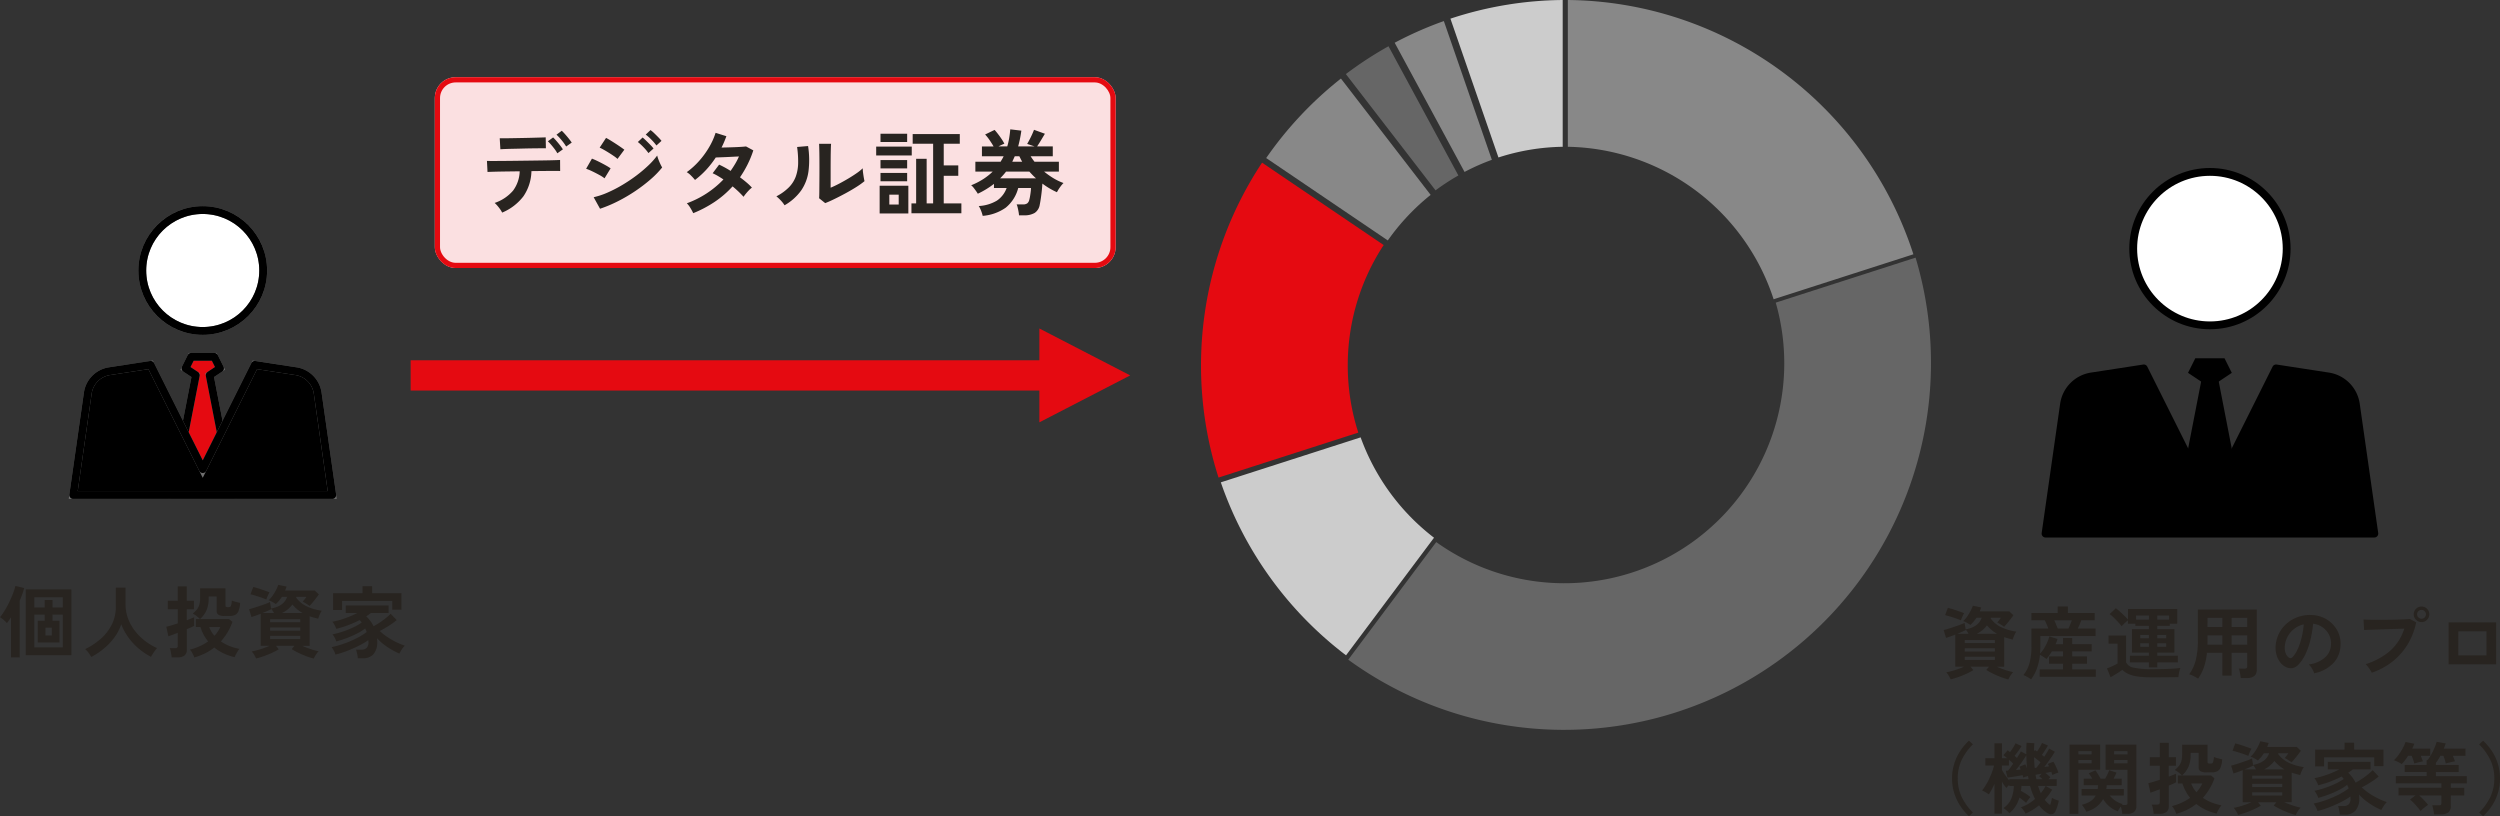 <?xml version="1.0" encoding="UTF-8"?>
<svg xmlns="http://www.w3.org/2000/svg" xmlns:xlink="http://www.w3.org/1999/xlink" width="479.47" height="156.545" viewBox="0 0 479.47 156.545">
  <rect x="0" y="0" width="479.47" height="156.545" fill="#333333" stroke="none"/>
  <defs>
    <clipPath id="clip-path">
      <rect id="長方形_2892" data-name="長方形 2892" width="51.914" height="56.882" fill="none" stroke="#707070" stroke-width="1.5"></rect>
    </clipPath>
    <clipPath id="clip-path-2">
      <rect id="長方形_2893" data-name="長方形 2893" width="65" height="71.306" fill="none"></rect>
    </clipPath>
  </defs>
  <g id="グループ_4196" data-name="グループ 4196" transform="translate(-293.075 -4309)">
    <g id="グループ_3223" data-name="グループ 3223" transform="translate(306 4348.169)">
      <g id="グループ_3222" data-name="グループ 3222" transform="translate(0 0)" clip-path="url(#clip-path)">
        <path id="パス_7585" data-name="パス 7585" d="M29.6,12.091A11.591,11.591,0,1,1,18.008.5,11.591,11.591,0,0,1,29.6,12.091" transform="translate(7.95 0.62)" fill="#fff" stroke="#707070" stroke-width="1.5"></path>
        <circle id="楕円形_153" data-name="楕円形 153" cx="11.591" cy="11.591" r="11.591" transform="translate(14.366 1.12)" fill="none" stroke="#000" stroke-linecap="round" stroke-linejoin="round" stroke-width="1.5"></circle>
        <path id="パス_7586" data-name="パス 7586" d="M20.6,39.566,16.132,16.6l1.981-1.321-1.1-2.208H12.592l-1.1,2.208L13.469,16.6,9,39.566Z" transform="translate(11.157 16.197)" fill="#e50a11" stroke="#707070" stroke-width="1.5"></path>
        <path id="パス_7587" data-name="パス 7587" d="M20.6,39.566,16.132,16.6l1.981-1.321-1.1-2.208H12.592l-1.1,2.208L13.469,16.6,9,39.566Z" transform="translate(11.157 16.197)" fill="none" stroke="#000" stroke-linecap="round" stroke-linejoin="round" stroke-width="1.5"></path>
        <path id="パス_7588" data-name="パス 7588" d="M43.223,14.973l-7.89-1.213L25.339,33.747,15.344,13.76l-7.89,1.213A4.968,4.968,0,0,0,3.292,19.18L.5,38.715H50.175L47.385,19.18a4.968,4.968,0,0,0-4.162-4.207" transform="translate(0.619 17.048)" stroke="#707070" stroke-width="1.5"></path>
        <path id="パス_7589" data-name="パス 7589" d="M43.223,14.973l-7.89-1.213L25.339,33.747,15.344,13.76l-7.89,1.213A4.968,4.968,0,0,0,3.292,19.18L.5,38.715H50.175L47.385,19.18A4.968,4.968,0,0,0,43.223,14.973Z" transform="translate(0.619 17.048)" fill="none" stroke="#000" stroke-linecap="round" stroke-linejoin="round" stroke-width="1.5"></path>
      </g>
    </g>
    <g id="グループ_3225" data-name="グループ 3225" transform="translate(684.414 4341)">
      <g id="グループ_3224" data-name="グループ 3224" transform="translate(0 0)" clip-path="url(#clip-path-2)">
        <path id="パス_7590" data-name="パス 7590" d="M43.169,15.464A14.714,14.714,0,1,1,28.456.75,14.714,14.714,0,0,1,43.169,15.464" transform="translate(4.044 0.22)" fill="#fff"></path>
        <circle id="楕円形_154" data-name="楕円形 154" cx="14.714" cy="14.714" r="14.714" transform="translate(17.787 0.97)" fill="none" stroke="#000" stroke-linecap="round" stroke-linejoin="round" stroke-width="1.5"></circle>
        <path id="パス_7591" data-name="パス 7591" d="M21.862,31.161l4.2,2.8,4.2-2.8-1.4-2.8h-5.6Z" transform="translate(6.434 8.346)"></path>
        <path id="パス_7592" data-name="パス 7592" d="M25.557,29.982H28.01l6.13,31.529H19.426Z" transform="translate(5.717 8.824)"></path>
        <path id="パス_7593" data-name="パス 7593" d="M54.983,31.408,44.966,29.866,32.279,55.24,19.592,29.866,9.576,31.408a6.306,6.306,0,0,0-5.283,5.34L.75,61.547H63.809l-3.543-24.8a6.3,6.3,0,0,0-5.283-5.34" transform="translate(0.221 8.789)"></path>
        <path id="パス_7594" data-name="パス 7594" d="M54.983,31.408,44.966,29.866,32.279,55.24,19.592,29.866,9.576,31.408a6.306,6.306,0,0,0-5.283,5.34L.75,61.547H63.809l-3.543-24.8A6.3,6.3,0,0,0,54.983,31.408Z" transform="translate(0.221 8.789)" fill="none" stroke="#000" stroke-linecap="round" stroke-linejoin="round" stroke-width="1.5"></path>
      </g>
    </g>
    <g id="グループ_3226" data-name="グループ 3226" transform="translate(-82.219 25.262)">
      <g id="長方形_2894" data-name="長方形 2894" transform="translate(458.685 4298.546)" fill="#fbe0e1" stroke="#e50a11" stroke-width="1">
        <rect width="130.574" height="36.596" rx="4" stroke="none"></rect>
        <rect x="0.5" y="0.5" width="129.574" height="35.596" rx="3.5" fill="none"></rect>
      </g>
      <path id="パス_8008" data-name="パス 8008" d="M7.966,21.774a4.339,4.339,0,0,0-.378-.63,8.583,8.583,0,0,0-.54-.693,4.906,4.906,0,0,0-.522-.531,8,8,0,0,0,3.546-2.376,6.561,6.561,0,0,0,1.26-3.69l-2.727.036q-1.305.018-2.223.045t-1.224.045L5.05,11.856q.216.018,1.026.018t2-.009q1.188-.009,2.583-.027l2.781-.036,2.583-.036q1.2-.018,2.016-.045t1.035-.045L19.09,13.8q-.252-.018-1.062-.018t-1.962.009q-1.152.009-2.484.027a8.893,8.893,0,0,1-1.539,4.833A9.969,9.969,0,0,1,7.966,21.774ZM7.624,9.624,7.5,7.518h.891q.675,0,1.6-.018l1.944-.036q1.017-.018,1.944-.045l1.584-.045q.657-.018.855-.036l.036,2.106q-.234-.018-.891-.009L13.9,9.453q-.909.009-1.89.036t-1.89.045q-.909.018-1.575.045T7.624,9.624ZM20.242,9.1a9.583,9.583,0,0,0-.882-1.224,10.9,10.9,0,0,0-.972-1.044L19.4,6.078q.252.234.63.657t.729.864q.351.441.549.747ZM18.55,10.4a6.045,6.045,0,0,0-.522-.81q-.324-.432-.666-.828a8.835,8.835,0,0,0-.63-.666l1.008-.738a9,9,0,0,1,.621.657q.369.423.72.873a7.371,7.371,0,0,1,.531.756Zm8.19,10.638-1.224-2.214a14.674,14.674,0,0,0,2.709-.909,25.69,25.69,0,0,0,2.817-1.458,29.858,29.858,0,0,0,2.682-1.8,25.777,25.777,0,0,0,2.3-1.944A13.848,13.848,0,0,0,37.7,10.83a5.76,5.76,0,0,0,.243.774q.171.45.369.864a7.291,7.291,0,0,0,.342.648A17.483,17.483,0,0,1,36.433,15.4a30.056,30.056,0,0,1-2.907,2.223A30.892,30.892,0,0,1,30.2,19.578,25.394,25.394,0,0,1,26.74,21.036Zm3.348-9.558a4.978,4.978,0,0,0-.657-.522q-.441-.306-.972-.639t-1.008-.6a7.392,7.392,0,0,0-.783-.4l1.224-1.872q.36.18.855.486t1.008.639q.513.333.954.639t.693.5ZM27.6,15.2a6.3,6.3,0,0,0-1-.648q-.657-.36-1.35-.693a10.448,10.448,0,0,0-1.179-.495l1.116-1.944q.522.2,1.215.54t1.341.7a11.082,11.082,0,0,1,1.026.63Zm9.954-6.3a10.064,10.064,0,0,0-.981-1.134,9.125,9.125,0,0,0-1.071-.954l.918-.864a5.892,5.892,0,0,1,.693.585q.405.387.8.792a7.35,7.35,0,0,1,.612.693Zm-1.53,1.458a9.549,9.549,0,0,0-.972-1.152,10.206,10.206,0,0,0-1.062-.972l.918-.864q.27.216.675.612t.8.8A7.351,7.351,0,0,1,37,9.48Zm8.586,11.52a9.841,9.841,0,0,0-.576-1.053,4.234,4.234,0,0,0-.648-.837,18.364,18.364,0,0,0,7.02-4.572q-.54-.36-1.062-.666a10.165,10.165,0,0,0-1.008-.522l1.242-1.656a18.726,18.726,0,0,1,2.2,1.206q.468-.666.882-1.359a11.6,11.6,0,0,0,.72-1.413q-.756.036-1.629.081t-1.629.072q-.756.027-1.188.045a18.53,18.53,0,0,1-1.782,2.3,16.306,16.306,0,0,1-2.2,2.007,10.381,10.381,0,0,0-.756-.828,3.919,3.919,0,0,0-.828-.666,14.343,14.343,0,0,0,2.367-2.142,16.359,16.359,0,0,0,1.926-2.646A13.124,13.124,0,0,0,48.9,6.474l2.07.648q-.2.558-.432,1.107t-.5,1.071q.792-.018,1.719-.045t1.737-.072q.81-.045,1.242-.1l1.4.756a19.358,19.358,0,0,1-1.116,2.727,20.845,20.845,0,0,1-1.44,2.439q.684.5,1.287,1.017a9.758,9.758,0,0,1,1,.963,4.345,4.345,0,0,0-.567.5q-.315.324-.594.666a6.734,6.734,0,0,0-.441.594,19.137,19.137,0,0,0-2.106-2A18.478,18.478,0,0,1,48.745,19.7,22.326,22.326,0,0,1,44.614,21.882Zm25.308-1.926-1.17-.936q.036-.288.045-1.188t.018-2.142q.009-1.242.009-2.52,0-1.584-.018-2.754T68.752,8.58h2.3Q71.02,8.9,71,9.615t-.027,1.629q-.009.918-.009,1.836V17q.774-.324,1.665-.792t1.764-.99q.873-.522,1.593-1.026a8.61,8.61,0,0,0,1.134-.918,7.023,7.023,0,0,0,.063.846q.063.5.144.963t.135.657a14.313,14.313,0,0,1-1.557,1.116q-.963.612-2.061,1.206t-2.133,1.1Q70.678,19.668,69.922,19.956Zm-7.794.414a5.476,5.476,0,0,0-.7-.9,7.332,7.332,0,0,0-.864-.81,9.571,9.571,0,0,0,2.4-1.728,5.807,5.807,0,0,0,1.323-2.079,8.05,8.05,0,0,0,.45-2.547,19.45,19.45,0,0,0-.2-3.114l2.106-.18a17.452,17.452,0,0,1,.081,4.815,8.455,8.455,0,0,1-1.413,3.717A9.988,9.988,0,0,1,62.128,20.37ZM86.464,21.9V20.01h.9V11.46H89.38v8.55h1.242V8.562H86.7V6.708h9.036V8.562H92.656V12.72h2.79v2h-2.79V20.01H96.04V21.9Zm-6.1.036v-5.31H85.87v5.31ZM79.7,10.812V9.12h6.822v1.692Zm.828,4.95v-1.6h5.112v1.6Zm0-2.466v-1.6h5.112v1.6Zm0-5.058V6.654h5.112V8.238Zm1.692,11.988h1.8v-1.89h-1.8Zm17.91,2.178a6.707,6.707,0,0,0-.306-.972,5.037,5.037,0,0,0-.45-.918,7.613,7.613,0,0,0,3.492-1.044,4.934,4.934,0,0,0,1.854-2.412h-2.43v-.792a17.023,17.023,0,0,1-3.1,1.89,5.45,5.45,0,0,0-.324-.5q-.216-.306-.459-.621a2.409,2.409,0,0,0-.495-.5,13.559,13.559,0,0,0,2.322-1.188,11.717,11.717,0,0,0,1.818-1.44h-3.33v-1.89h4.842q.144-.252.3-.513t.279-.531H99.982V9.084h2.232q-.306-.54-.756-1.2a8.624,8.624,0,0,0-.864-1.089l1.818-.882q.306.342.666.81t.684.954a8.359,8.359,0,0,1,.522.882q-.54.216-1.134.522h1.692a13.219,13.219,0,0,0,.369-1.62q.135-.828.207-1.656l2.124.252q-.108.792-.261,1.548t-.351,1.476h3.15L108.658,8.6q.342-.576.7-1.305t.612-1.4l2.088.756-.765,1.278q-.387.648-.729,1.152h3.006v1.89h-4.248a12.607,12.607,0,0,0,.738,1.044h4.68v1.89H111.9a15.2,15.2,0,0,0,1.773,1.26,10.59,10.59,0,0,0,1.953.936,5.593,5.593,0,0,0-.639.765,7.144,7.144,0,0,0-.621,1,14.564,14.564,0,0,1-1.422-.738,14.329,14.329,0,0,1-1.368-.918q-.072,1.134-.216,2.232t-.288,1.8a2.31,2.31,0,0,1-.972,1.593,3.84,3.84,0,0,1-2.034.459h-.972a6,6,0,0,0-.09-.684q-.072-.4-.162-.783a3.308,3.308,0,0,0-.2-.621h1.224a1.373,1.373,0,0,0,.8-.2,1.172,1.172,0,0,0,.4-.7,6.7,6.7,0,0,0,.144-.666q.072-.414.126-.855a6.213,6.213,0,0,0,.054-.729h-2.448a7.15,7.15,0,0,1-2.394,3.771A8.869,8.869,0,0,1,100.126,22.4Zm3.348-7.2h6.876q-.342-.306-.657-.63t-.621-.666h-4.464A12.522,12.522,0,0,1,103.474,15.2Zm2.322-3.186H107.7q-.144-.252-.279-.522l-.261-.522h-.882q-.126.27-.243.531T105.8,12.018Z" transform="translate(463.635 4302.738)" fill="#282420"></path>
    </g>
    <g id="グループ_3227" data-name="グループ 3227" transform="translate(47.416 109.001)">
      <path id="パス_7595" data-name="パス 7595" d="M61.3,37.39,47.9,12.608a70.478,70.478,0,0,0-8.177,5.338l17.2,22.3A42.263,42.263,0,0,1,61.3,37.39" transform="translate(464.057 4196.262)" fill="#666"></path>
      <path id="パス_7596" data-name="パス 7596" d="M49.305,43.723,32.1,21.414A70.727,70.727,0,0,0,17.766,36.66l23.325,15.8a42.559,42.559,0,0,1,8.215-8.734" transform="translate(470.733 4193.651)" fill="#888"></path>
      <path id="パス_7597" data-name="パス 7597" d="M149.947,71.229l-26.819,8.628A42.18,42.18,0,0,1,58.017,125.78L41.141,148.337A70.377,70.377,0,0,0,149.947,71.229" transform="translate(463.096 4178.183)" fill="#666"></path>
      <path id="パス_7598" data-name="パス 7598" d="M140.468,57.393l26.807-8.624A70.38,70.38,0,0,0,101,0V28.15a42.279,42.279,0,0,1,39.468,29.243" transform="translate(445.35 4200)" fill="#888"></path>
      <path id="パス_7599" data-name="パス 7599" d="M89.927,28.15V0A70.24,70.24,0,0,0,68.395,3.58L77.605,30.2A42.031,42.031,0,0,1,89.927,28.15" transform="translate(455.438 4200)" fill="#ccc"></path>
      <path id="パス_7600" data-name="パス 7600" d="M28.142,83.608a41.954,41.954,0,0,1,6.89-23.073l-23.324-15.8a70.468,70.468,0,0,0-8.35,60.394l26.806-8.624a42.045,42.045,0,0,1-2.023-12.9" transform="translate(476 4186.462)" fill="#e50a11"></path>
      <path id="パス_7601" data-name="パス 7601" d="M32.219,120.219,5.4,128.846a70.5,70.5,0,0,0,24.014,33.176l16.874-22.554a42.39,42.39,0,0,1-14.072-19.248" transform="translate(474.398 4163.66)" fill="#ccc"></path>
      <path id="パス_7602" data-name="パス 7602" d="M71.739,32.353,62.531,5.743A69.926,69.926,0,0,0,53.1,9.9L66.5,34.677a41.923,41.923,0,0,1,5.239-2.324" transform="translate(460.041 4198.297)" fill="#888"></path>
    </g>
    <g id="グループ_3228" data-name="グループ 3228" transform="translate(455.832 4372)">
      <rect id="長方形_2896" data-name="長方形 2896" width="130.582" height="5.806" transform="translate(-84 6.096)" fill="#e50a11"></rect>
      <path id="パス_7603" data-name="パス 7603" d="M37.167,0V18L54.585,9Z" transform="translate(-0.585)" fill="#e50a11"></path>
    </g>
    <path id="パス_8009" data-name="パス 8009" d="M5.01.66V-11.955h8.76V.66Zm-2.82.42v-7.7q-.2.33-.4.607t-.4.518a2.93,2.93,0,0,0-.375-.4q-.24-.217-.5-.428A3.864,3.864,0,0,0,.075-6.63a11.121,11.121,0,0,0,.915-1.3,17.963,17.963,0,0,0,.87-1.6q.4-.84.713-1.65A11.505,11.505,0,0,0,3.03-12.63l1.68.405q-.135.54-.352,1.155T3.855-9.8V1.08ZM6.66-.84h5.46V-7.125H10.14v1.17h1.335v4.17H7.305v-4.17H8.64v-1.17H6.66Zm0-7.65H8.64V-9.93h1.5v1.44h1.98v-1.965H6.66ZM8.79-3.12h1.215v-1.5H8.79ZM17.58,1a7.763,7.763,0,0,0-.525-.8A4.329,4.329,0,0,0,16.41-.51a13.311,13.311,0,0,0,3-1.987A8.932,8.932,0,0,0,21.517-5.22a7.506,7.506,0,0,0,.773-3.405V-12.3h1.86v3.165a7.843,7.843,0,0,0,.5,2.8A8.907,8.907,0,0,0,26-3.945a10.689,10.689,0,0,0,1.935,1.9A11.4,11.4,0,0,0,30.195-.705a7.62,7.62,0,0,0-.622.81,8.774,8.774,0,0,0-.532.87,12.646,12.646,0,0,1-2.4-1.62A11.952,11.952,0,0,1,24.667-2.79a10.94,10.94,0,0,1-1.342-2.49A8.746,8.746,0,0,1,22.02-2.753a12.269,12.269,0,0,1-2.01,2.13A13.658,13.658,0,0,1,17.58,1Zm19.755.09a4.48,4.48,0,0,0-.353-.8,3.037,3.037,0,0,0-.487-.7,10.5,10.5,0,0,0,3.5-1.575,7.476,7.476,0,0,1-.878-1.32,9.474,9.474,0,0,1-.607-1.44h-.87V-6.27h.795q-.255-.255-.623-.555a3.887,3.887,0,0,0-.772-.5,5.953,5.953,0,0,0,.8-.795,2.561,2.561,0,0,0,.465-.908,4.81,4.81,0,0,0,.15-1.312v-1.83H43.32V-8.88a.307.307,0,0,0,.083.248.576.576,0,0,0,.338.067h.27a.37.37,0,0,0,.352-.24,3.552,3.552,0,0,0,.173-1.02,4.159,4.159,0,0,0,.45.165q.285.09.6.165t.54.12a4.662,4.662,0,0,1-.33,1.612,1.376,1.376,0,0,1-.667.713,2.487,2.487,0,0,1-1,.18h-.975a2.213,2.213,0,0,1-1.2-.232.845.845,0,0,1-.33-.743v-2.76H40.1v.39a5.779,5.779,0,0,1-.39,2.19A4.786,4.786,0,0,1,38.43-6.27h5.58l.645.54A11.089,11.089,0,0,1,43.7-3.705,11.787,11.787,0,0,1,42.435-1.98a9.262,9.262,0,0,0,3.57,1.425,3.331,3.331,0,0,0-.353.48q-.187.3-.345.6a4.122,4.122,0,0,0-.233.51A10.122,10.122,0,0,1,42.93.293a9.085,9.085,0,0,1-1.755-1.1A10.206,10.206,0,0,1,39.39.308,12.416,12.416,0,0,1,37.335,1.1ZM33,1.08A5.515,5.515,0,0,0,32.925.5Q32.865.15,32.79-.18a2.345,2.345,0,0,0-.165-.51h.99a.718.718,0,0,0,.427-.1.462.462,0,0,0,.127-.383V-3.63q-.6.24-1.095.412l-.705.247-.4-1.83q.375-.075.967-.255t1.237-.39v-2.7H32.25V-9.78h1.92v-2.76H35.9v2.76h1.38v1.635H35.9v2.1q.435-.165.81-.322t.6-.263v1.665a5.917,5.917,0,0,1-.555.27q-.375.165-.855.36v3.93A1.362,1.362,0,0,1,35.452.728,2.161,2.161,0,0,1,34.1,1.08Zm8.205-4.14A6.59,6.59,0,0,0,42.33-4.74H40.2A5.182,5.182,0,0,0,41.205-3.06Zm19.05,4.365A10.385,10.385,0,0,1,58.882.878Q58.11.585,57.345.218a11.948,11.948,0,0,1-1.32-.728l.51-.63H53.01l.525.66A11.263,11.263,0,0,1,52.26.2Q51.51.54,50.7.833a13.642,13.642,0,0,1-1.515.458A4.11,4.11,0,0,0,48.833.6a4.039,4.039,0,0,0-.487-.66q.42-.075,1.012-.233t1.23-.382q.637-.225,1.177-.465H50.07V-7.29q-1.02.405-1.77.63l-.45-1.5q.36-.09.893-.255t1.11-.36q.577-.2,1.11-.39a8.785,8.785,0,0,0,.892-.375l.21,1.245q2.49-.465,3.075-2.235h-1A7.309,7.309,0,0,1,53.6-9.8a6.424,6.424,0,0,1-.623.653q-.27-.18-.66-.4a3.565,3.565,0,0,0-.735-.33,5.033,5.033,0,0,0,.743-.84,8.688,8.688,0,0,0,.66-1.073,7.738,7.738,0,0,0,.458-1.043l1.6.33q-.06.2-.135.383t-.15.382H60.45l.78.735q-.2.285-.532.72t-.683.848q-.345.412-.57.653a4.023,4.023,0,0,0-.353-.255q-.247-.165-.517-.33a3.464,3.464,0,0,0-.45-.24q.21-.24.375-.457t.33-.458H56.91l-.045.135a5.447,5.447,0,0,0,2.1,1.71,10.088,10.088,0,0,0,2.835.81,2.451,2.451,0,0,0-.278.45q-.143.285-.255.578a3.464,3.464,0,0,0-.158.5q-.435-.105-.847-.218t-.8-.247v5.67H58.035q.75.33,1.62.623a11.167,11.167,0,0,0,1.53.413,4.281,4.281,0,0,0-.518.66A4.472,4.472,0,0,0,60.255,1.305ZM51.15-10.02q-.255-.12-.66-.27t-.855-.292q-.45-.143-.855-.263t-.66-.18l.525-1.4q.3.075.728.2t.885.285q.458.158.862.3t.645.247a2.96,2.96,0,0,0-.232.42q-.128.27-.233.533T51.15-10.02Zm.735,7.59H57.66v-.615H51.885Zm0-1.62H57.66v-.615H51.885Zm0-1.62H57.66v-.57H51.885ZM54.18-7.44H58.1a7.159,7.159,0,0,1-1.035-.712,7.455,7.455,0,0,1-.915-.908A5.307,5.307,0,0,1,54.18-7.44Zm-3.735,0H52.62q-.12-.21-.262-.435a2.173,2.173,0,0,0-.293-.375l.015.075q-.33.18-.757.368T50.445-7.44ZM68.7,1.245q-.015-.225-.067-.54T68.5.083a3.425,3.425,0,0,0-.15-.488H69.4A1.429,1.429,0,0,0,70.38-.72a1.491,1.491,0,0,0,.36-1.155q0-.09-.007-.18t-.007-.18a14.541,14.541,0,0,1-1.838,1.08q-1.072.54-2.243.99a18.135,18.135,0,0,1-2.22.705,5.415,5.415,0,0,0-.33-.75,4.032,4.032,0,0,0-.42-.675,18.682,18.682,0,0,0,2.31-.653A19.715,19.715,0,0,0,68.378-2.55,13.206,13.206,0,0,0,70.4-3.78q-.06-.18-.135-.353t-.15-.338a10.057,10.057,0,0,1-1.62,1.005,18.949,18.949,0,0,1-1.972.863,19.847,19.847,0,0,1-1.958.622,3.841,3.841,0,0,0-.315-.735,2.679,2.679,0,0,0-.42-.615,16.562,16.562,0,0,0,1.943-.525,18.22,18.22,0,0,0,2.018-.8A10.553,10.553,0,0,0,69.45-5.61a3.819,3.819,0,0,0-.39-.465,23.185,23.185,0,0,1-2.212.975,17.219,17.219,0,0,1-2.288.7,4.65,4.65,0,0,0-.307-.7,3.355,3.355,0,0,0-.428-.66,15.579,15.579,0,0,0,2.437-.668A18.606,18.606,0,0,0,68.61-7.44H66.39V-8.88H74.6v1.44h-3.39a10.6,10.6,0,0,1-.9.645A6.558,6.558,0,0,1,71.73-4.89q.615-.345,1.237-.758T74.122-6.5A9.916,9.916,0,0,0,75-7.29l1.155,1.215A13.064,13.064,0,0,1,74.61-4.957q-.855.533-1.695.967A10.2,10.2,0,0,0,74.408-2.8a14.225,14.225,0,0,0,1.725.983,12.6,12.6,0,0,0,1.583.645,3.522,3.522,0,0,0-.57.7,8.262,8.262,0,0,0-.48.818,13.516,13.516,0,0,1-1.448-.728A13.547,13.547,0,0,1,73.7-1.395,9.3,9.3,0,0,1,72.39-2.61q.015.165.022.338t.007.337a3.468,3.468,0,0,1-.712,2.4,2.633,2.633,0,0,1-2.048.78ZM63.96-8.01v-3.225H69.6V-12.57h1.845v1.335H77.07V-8.07H75.3V-9.75H65.685v1.74Z" transform="translate(293 4434)" fill="#282420"></path>
    <path id="パス_8010" data-name="パス 8010" d="M-41.745,1.305A10.385,10.385,0,0,1-43.118.878q-.772-.293-1.537-.66a11.948,11.948,0,0,1-1.32-.728l.51-.63H-48.99l.525.66A11.263,11.263,0,0,1-49.74.2q-.75.345-1.56.638a13.642,13.642,0,0,1-1.515.458A4.11,4.11,0,0,0-53.167.6a4.039,4.039,0,0,0-.487-.66q.42-.075,1.012-.233t1.23-.382q.637-.225,1.177-.465H-51.93V-7.29q-1.02.405-1.77.63l-.45-1.5q.36-.09.893-.255t1.11-.36q.577-.2,1.11-.39a8.785,8.785,0,0,0,.892-.375l.21,1.245q2.49-.465,3.075-2.235h-1A7.309,7.309,0,0,1-48.4-9.8a6.424,6.424,0,0,1-.623.653q-.27-.18-.66-.4a3.565,3.565,0,0,0-.735-.33,5.033,5.033,0,0,0,.743-.84,8.688,8.688,0,0,0,.66-1.073,7.738,7.738,0,0,0,.458-1.043l1.6.33q-.06.2-.135.383t-.15.382h5.685l.78.735q-.2.285-.532.72t-.683.848q-.345.412-.57.653a4.023,4.023,0,0,0-.353-.255q-.247-.165-.517-.33a3.464,3.464,0,0,0-.45-.24q.21-.24.375-.457t.33-.458h-1.92l-.045.135a5.447,5.447,0,0,0,2.1,1.71,10.088,10.088,0,0,0,2.835.81,2.451,2.451,0,0,0-.278.45q-.143.285-.255.578a3.464,3.464,0,0,0-.158.5q-.435-.105-.847-.218t-.8-.247v5.67h-1.425q.75.33,1.62.623a11.167,11.167,0,0,0,1.53.413,4.281,4.281,0,0,0-.518.66A4.472,4.472,0,0,0-41.745,1.305Zm-9.1-11.325q-.255-.12-.66-.27t-.855-.292q-.45-.143-.855-.263t-.66-.18l.525-1.4q.3.075.728.2t.885.285q.458.158.862.3t.645.247a2.96,2.96,0,0,0-.232.42q-.128.27-.233.533T-50.85-10.02Zm.735,7.59h5.775v-.615h-5.775Zm0-1.62h5.775v-.615h-5.775Zm0-1.62h5.775v-.57h-5.775Zm2.295-1.77H-43.9a7.159,7.159,0,0,1-1.035-.712,7.455,7.455,0,0,1-.915-.908A5.307,5.307,0,0,1-47.82-7.44Zm-3.735,0h2.175q-.12-.21-.262-.435a2.173,2.173,0,0,0-.293-.375l.015.075q-.33.18-.757.368T-51.555-7.44ZM-37.38,1.29q-.33-.225-.712-.45a5.219,5.219,0,0,0-.773-.375,6.1,6.1,0,0,0,1.178-2.3A12.405,12.405,0,0,0-37.32-5.1V-8.46h3.24q-.15-.39-.33-.818t-.345-.757H-37.32V-11.43h5.04v-1.26h1.95v1.26h5.145v1.395h-2.58q-.12.345-.292.765t-.368.81h3.4v1.455H-35.61V-5.1q0,.375-.015.742t-.045.712a5.93,5.93,0,0,0,.772-1,9.1,9.1,0,0,0,.615-1.177,8.029,8.029,0,0,0,.4-1.118l1.56.48q-.06.24-.15.495a5.487,5.487,0,0,1-.21.51h1.425V-6.645h1.755V-5.46h3.735v1.395h-3.735v.96h2.835V-1.7h-2.835v1.08h4.53V.8h-10.77V-.615h4.485V-1.7h-2.685v-1.41h2.685v-.96H-33.4q-.24.39-.5.758a6.791,6.791,0,0,1-.555.7,7,7,0,0,0-.585-.42,6.58,6.58,0,0,0-.645-.375A11.225,11.225,0,0,1-36.24-.878,8.577,8.577,0,0,1-37.38,1.29Zm5.1-9.75h2.055q.165-.345.345-.773t.315-.8H-32.94q.18.375.352.8T-32.28-8.46ZM-14.79-1v-.96h-3.645V-3.24h3.645v-.6h-3.255v-4.5h3.255v-.63h-2.595v-.4H-18.81v-.66a5.1,5.1,0,0,0-.405.337q-.24.218-.465.435a4.129,4.129,0,0,0-.345.367,9.262,9.262,0,0,0-.653-.78q-.412-.45-.855-.878a8.108,8.108,0,0,0-.788-.682l1.185-1.11a7.61,7.61,0,0,1,.765.615q.435.39.862.81a9.642,9.642,0,0,1,.7.75v-2.04h9.45v2.835h-1.425v.4h-2.4v.63H-9.9v4.5h-3.285v.6H-9.24v1.275h-3.945V-1ZM-14.28.9A18.794,18.794,0,0,1-16.942.743a6.517,6.517,0,0,1-1.77-.48,4.046,4.046,0,0,1-1.177-.8q-.27.21-.683.473t-.833.518q-.42.255-.735.435l-.69-1.7q.255-.09.645-.255t.772-.352a5.461,5.461,0,0,0,.608-.338v-3.8H-22.53V-7.11h3.36v5.13A1.9,1.9,0,0,0-17.715-.953,15.141,15.141,0,0,0-14.28-.66q1.92,0,3.3-.06T-8.745-.9a3.451,3.451,0,0,0-.165.5Q-9-.06-9.06.293T-9.135.87q-.42,0-1.1.008l-1.432.015Q-12.42.9-13.11.9Zm-2.97-11.07h2.46v-.78h-2.46Zm4.065,0h2.25v-.78h-2.25Zm0,5.22h1.71v-.675h-1.71Zm-3.27,0h1.665v-.675h-1.665Zm3.27-1.635h1.71V-7.23h-1.71Zm-3.27,0h1.665V-7.23h-1.665Zm11.1,7.74Q-5.73.915-6.21.668A4.643,4.643,0,0,0-7.065.315,7.576,7.576,0,0,0-5.812-2.37,15.154,15.154,0,0,0-5.4-6.165v-5.94H5.9V-.555q0,1.605-1.935,1.6H2.82a5.43,5.43,0,0,0-.075-.6Q2.685.1,2.618-.225a2.846,2.846,0,0,0-.157-.54H3.51a.714.714,0,0,0,.435-.1.526.526,0,0,0,.12-.412V-3.8H1.08V.57H-.7V-3.8H-3.66A12.132,12.132,0,0,1-4.215-1.1,9.128,9.128,0,0,1-5.355,1.155ZM1.08-5.355H4.065V-7.14H1.08Zm0-3.39H4.065V-10.5H1.08Zm-4.65,3.39H-.7V-7.14h-2.85v1.38Q-3.555-5.565-3.57-5.355Zm.015-3.39H-.7V-10.5h-2.85ZM16.905.135a2.885,2.885,0,0,0-.225-.57,4.89,4.89,0,0,0-.382-.637,3.233,3.233,0,0,0-.427-.5A5.643,5.643,0,0,0,19-2.918,3.466,3.466,0,0,0,20.13-5.34a3.7,3.7,0,0,0-.405-1.98,3.87,3.87,0,0,0-1.267-1.41,3.865,3.865,0,0,0-1.763-.645,21.035,21.035,0,0,1-.45,2.85,14.925,14.925,0,0,1-.893,2.73,7.874,7.874,0,0,1-1.372,2.16,2.273,2.273,0,0,1-1.193.765,2.139,2.139,0,0,1-1.222-.165,2.918,2.918,0,0,1-1.11-.855A4.135,4.135,0,0,1,9.72-3.278a4.843,4.843,0,0,1-.21-1.717,6.255,6.255,0,0,1,.645-2.5,6.277,6.277,0,0,1,1.53-1.958,6.567,6.567,0,0,1,2.2-1.245,7.06,7.06,0,0,1,2.655-.345,5.97,5.97,0,0,1,2.145.51,5.594,5.594,0,0,1,1.762,1.238,5.584,5.584,0,0,1,1.17,1.823A5.192,5.192,0,0,1,21.96-5.2a5.173,5.173,0,0,1-1.44,3.442A6.987,6.987,0,0,1,16.905.135ZM12.03-2.895a.578.578,0,0,0,.345.12.519.519,0,0,0,.36-.18,5.293,5.293,0,0,0,1-1.53A12.436,12.436,0,0,0,14.5-6.72a14.867,14.867,0,0,0,.4-2.535,4.628,4.628,0,0,0-1.837.87A4.645,4.645,0,0,0,11.79-6.863a4.765,4.765,0,0,0-.525,1.957,2.825,2.825,0,0,0,.188,1.223A1.852,1.852,0,0,0,12.03-2.895ZM27.945.015a4.482,4.482,0,0,0-.292-.51q-.2-.315-.435-.63a3,3,0,0,0-.443-.5A13.056,13.056,0,0,0,31.5-4.208,9.369,9.369,0,0,0,34.185-8.43q-.705.015-1.6.045l-1.838.06-1.807.06-1.508.052q-.645.023-.945.038l-.12-2.01q.435.03,1.147.045t1.567.015q.855,0,1.77-.008t1.763-.03q.847-.023,1.537-.053t1.1-.075l1.215.645a13.089,13.089,0,0,1-1.673,4.3,12.417,12.417,0,0,1-2.91,3.255A13.239,13.239,0,0,1,27.945.015ZM37.5-9.69a1.443,1.443,0,0,1-1.057-.443A1.443,1.443,0,0,1,36-11.19a1.419,1.419,0,0,1,.443-1.05,1.456,1.456,0,0,1,1.057-.435,1.431,1.431,0,0,1,1.05.435,1.431,1.431,0,0,1,.435,1.05,1.456,1.456,0,0,1-.435,1.057A1.419,1.419,0,0,1,37.5-9.69Zm0-.645a.808.808,0,0,0,.592-.248.826.826,0,0,0,.248-.608.808.808,0,0,0-.248-.593.808.808,0,0,0-.592-.247.826.826,0,0,0-.607.247.808.808,0,0,0-.248.593.826.826,0,0,0,.248.608A.826.826,0,0,0,37.5-10.335ZM42.69-1.59V-9.63h9.12v8.04ZM44.55-3.3h5.4V-7.92h-5.4ZM-49.305,27.545a10.926,10.926,0,0,1-1.673-2,9.864,9.864,0,0,1-1.147-2.43,9.248,9.248,0,0,1-.42-2.82,9.3,9.3,0,0,1,.42-2.835,9.864,9.864,0,0,1,1.147-2.43,10.5,10.5,0,0,1,1.673-1.98l.765.7a10.984,10.984,0,0,0-2.137,2.948A8.085,8.085,0,0,0-51.45,20.3a8.1,8.1,0,0,0,.772,3.585A10.939,10.939,0,0,0-48.54,26.84Zm4.89-.5V21.365q-.27.585-.548,1.095t-.532.9a5.771,5.771,0,0,0-.645-.428,6.969,6.969,0,0,0-.645-.337,8.7,8.7,0,0,0,.72-1.028A13.142,13.142,0,0,0-45.39,20.3q.315-.675.548-1.32a10.654,10.654,0,0,0,.353-1.155h-1.665v-1.41h1.74v-2.85h1.44v2.85h1q-.21-.18-.4-.33t-.322-.24l.81-.96q.1.075.225.172t.24.188q.27-.36.577-.847a5.9,5.9,0,0,0,.458-.848l1.17.525a10.53,10.53,0,0,1-.6.922q-.39.548-.735.967.12.105.232.21t.217.195q.255-.4.458-.735a5.433,5.433,0,0,0,.292-.525l1.05.555q-.015-1.05.045-2.22l1.5.09q-.03.39-.045.773t-.03.772l.18-.225.2.127q.1.068.21.143.255-.36.525-.818a6.76,6.76,0,0,0,.42-.818l1.14.495q-.18.33-.51.848t-.645.952q.12.09.232.18t.217.165q.315-.48.57-.907t.36-.653l1.1.6q-.165.315-.51.832t-.743,1.073q-.4.555-.772,1.02l.472-.06q.233-.03.443-.06a3.739,3.739,0,0,0-.255-.465l1.08-.42a5.173,5.173,0,0,1,.36.638q.195.4.36.795a5.992,5.992,0,0,1,.24.667,3.226,3.226,0,0,0-.57.188q-.345.142-.585.262-.03-.12-.083-.278l-.112-.337-.5.1q-.292.06-.622.12.24.195.495.413a5.364,5.364,0,0,1,.45.427l-.39.36h1.6v1.29H-34.6l1.26.72q-.315.525-.675,1.013t-.75.923a4.462,4.462,0,0,0,1.035,1q.12-.345.21-.712T-33.39,24a1.952,1.952,0,0,0,.382.218q.247.112.51.2t.427.135a8.378,8.378,0,0,1-.3,1.17,6.255,6.255,0,0,1-.405.975.86.86,0,0,1-.585.45,1.056,1.056,0,0,1-.795-.15,5.722,5.722,0,0,1-1.71-1.545,11.65,11.65,0,0,1-1.223.87,10.828,10.828,0,0,1-1.372.72,3.834,3.834,0,0,0-.36-.608,3.405,3.405,0,0,0-.525-.608,7.973,7.973,0,0,0,1.425-.66,8.45,8.45,0,0,0,1.29-.93,12.5,12.5,0,0,1-.945-2.5h-1.65q-.015.24-.045.48l-.06.48a10.9,10.9,0,0,1,.975.555,7.066,7.066,0,0,1,.84.615,6.093,6.093,0,0,0-.45.563q-.255.352-.375.547-.255-.225-.592-.495t-.682-.51a6.648,6.648,0,0,1-.75,1.657A5.445,5.445,0,0,1-41.55,26.96a5.528,5.528,0,0,0-.54-.525,3.756,3.756,0,0,0-.615-.45,4.121,4.121,0,0,0,1.507-1.77,7.031,7.031,0,0,0,.5-2.475h-.87v-.21q-.165.15-.323.315t-.247.27a8.425,8.425,0,0,1-.84-1.2V27.05Zm2.85-6.36v-.24h3.69q-.015-.15-.045-.308t-.06-.308q-.225.06-.472.143t-.443.157a1.6,1.6,0,0,0-.052-.21q-.038-.12-.068-.255-.3.06-.72.135t-.855.142q-.435.068-.795.12t-.525.067l-.345-1.32h.2a2.255,2.255,0,0,0,.247-.015,6.942,6.942,0,0,0,.435-.547q.27-.368.555-.788a5.108,5.108,0,0,0-.368-.36q-.218-.195-.443-.39v1.11h-1.35v.855q.225.405.615.967T-41.565,20.69Zm1.275-2.01q.255-.03.48-.053t.42-.037a3.374,3.374,0,0,0-.24-.54l1.14-.45q.075.15.165.352t.165.413q-.06-.6-.09-1.23t-.045-1.29q-.2.345-.533.84t-.72,1.028Q-39.93,18.245-40.29,18.68Zm3.6-.39q.075,0,.15-.008t.15-.023a9.831,9.831,0,0,0,.81-1.065q-.57-.48-1.23-.96.015.525.037,1.042T-36.69,18.29Zm2.085,3.45h-1.44q.12.375.247.72t.278.66q.27-.33.5-.675A6.314,6.314,0,0,0-34.6,21.74Zm-1.755-1.29h1.17q-.165-.165-.33-.315a2.444,2.444,0,0,0-.33-.255l.51-.495q-.375.075-.69.127l-.5.083q.03.225.075.435ZM-19.9,27.08a4.8,4.8,0,0,0-.1-.7q-.083-.405-.173-.7a5.123,5.123,0,0,0-.57.915,4.944,4.944,0,0,1-1.643-.945,5.9,5.9,0,0,1-1.192-1.4,4.658,4.658,0,0,1-1.26,1.47,5.924,5.924,0,0,1-1.95.96,5.115,5.115,0,0,0-.39-.682,6.025,6.025,0,0,0-.48-.653,5.247,5.247,0,0,0,1.68-.69A2.872,2.872,0,0,0-25,23.57h-2.7V22.325h3.09q.03-.165.045-.353t.03-.382H-27.3V20.345h1.65q-.165-.285-.345-.555a5.121,5.121,0,0,0-.345-.465l1.29-.585q.225.3.517.78t.472.825h.87q.21-.345.442-.825a6.963,6.963,0,0,0,.337-.8l1.4.45a6.411,6.411,0,0,1-.255.593q-.15.307-.3.577h1.56V21.59h-2.88a3.023,3.023,0,0,1-.022.375q-.023.18-.053.36h3.36V23.57h-2.7a4.685,4.685,0,0,0,1.035.968,5.189,5.189,0,0,0,1.44.682q-.03.03-.067.075a1.055,1.055,0,0,0-.068.09h.6a.585.585,0,0,0,.383-.083.522.522,0,0,0,.082-.352V18.635h-4.2V13.8H-17.2V25.55a1.486,1.486,0,0,1-.413,1.155,1.967,1.967,0,0,1-1.342.375Zm-10.11.015V13.8h5.865v4.83h-4.17v8.46Zm8.55-9.7H-18.9v-.63h-2.565Zm0-1.71H-18.9v-.63h-2.565Zm-6.855,1.71h2.535v-.63H-28.32Zm0-1.71h2.535v-.63H-28.32ZM-9.54,27.095a4.48,4.48,0,0,0-.353-.8,3.037,3.037,0,0,0-.488-.7,10.5,10.5,0,0,0,3.5-1.575,7.476,7.476,0,0,1-.878-1.32,9.473,9.473,0,0,1-.608-1.44h-.87V19.73h.8q-.255-.255-.622-.555a3.887,3.887,0,0,0-.773-.495,5.953,5.953,0,0,0,.8-.8,2.561,2.561,0,0,0,.465-.908,4.81,4.81,0,0,0,.15-1.312v-1.83h4.875V17.12a.307.307,0,0,0,.083.248.576.576,0,0,0,.337.067h.27a.37.37,0,0,0,.352-.24,3.552,3.552,0,0,0,.172-1.02,4.158,4.158,0,0,0,.45.165q.285.09.6.165t.54.12a4.662,4.662,0,0,1-.33,1.612,1.376,1.376,0,0,1-.668.713,2.487,2.487,0,0,1-1,.18H-3.72a2.213,2.213,0,0,1-1.2-.233.845.845,0,0,1-.33-.743v-2.76H-6.78v.39a5.779,5.779,0,0,1-.39,2.19A4.786,4.786,0,0,1-8.445,19.73h5.58l.645.54A11.089,11.089,0,0,1-3.172,22.3,11.787,11.787,0,0,1-4.44,24.02,9.262,9.262,0,0,0-.87,25.445a3.331,3.331,0,0,0-.353.48q-.187.3-.345.6a4.123,4.123,0,0,0-.233.51,10.122,10.122,0,0,1-2.145-.743A9.085,9.085,0,0,1-5.7,25.19a10.206,10.206,0,0,1-1.785,1.118A12.416,12.416,0,0,1-9.54,27.095Zm-4.335-.015a5.516,5.516,0,0,0-.075-.585q-.06-.345-.135-.675a2.345,2.345,0,0,0-.165-.51h.99a.718.718,0,0,0,.427-.1.462.462,0,0,0,.128-.382V22.37q-.6.24-1.1.413l-.7.247-.4-1.83q.375-.075.967-.255t1.238-.39v-2.7h-1.92V16.22h1.92V13.46h1.725v2.76H-9.6v1.635h-1.38v2.1q.435-.165.81-.323t.6-.263v1.665a5.917,5.917,0,0,1-.555.27q-.375.165-.855.36v3.93a1.362,1.362,0,0,1-.443,1.133,2.161,2.161,0,0,1-1.358.352Zm8.2-4.14a6.59,6.59,0,0,0,1.125-1.68h-2.13A5.182,5.182,0,0,0-5.67,22.94Zm19.05,4.365a10.385,10.385,0,0,1-1.373-.427q-.773-.293-1.538-.66a11.948,11.948,0,0,1-1.32-.728l.51-.63H6.135l.525.66a11.263,11.263,0,0,1-1.275.675q-.75.345-1.56.638a13.642,13.642,0,0,1-1.515.458,4.11,4.11,0,0,0-.353-.69,4.038,4.038,0,0,0-.487-.66q.42-.075,1.012-.233t1.23-.382Q4.35,25.1,4.89,24.86H3.2V18.71q-1.02.405-1.77.63l-.45-1.5q.36-.09.893-.255t1.11-.36q.577-.195,1.11-.39a8.785,8.785,0,0,0,.892-.375L5.19,17.7q2.49-.465,3.075-2.235H7.26a7.309,7.309,0,0,1-.532.727,6.424,6.424,0,0,1-.622.653q-.27-.18-.66-.4a3.565,3.565,0,0,0-.735-.33,5.033,5.033,0,0,0,.743-.84,8.688,8.688,0,0,0,.66-1.073A7.738,7.738,0,0,0,6.57,13.16l1.605.33q-.06.2-.135.383t-.15.382h5.685l.78.735q-.2.285-.532.72t-.683.847q-.345.412-.57.653a4.023,4.023,0,0,0-.352-.255q-.247-.165-.517-.33a3.464,3.464,0,0,0-.45-.24q.21-.24.375-.457t.33-.458h-1.92L9.99,15.6a5.447,5.447,0,0,0,2.1,1.71,10.088,10.088,0,0,0,2.835.81,2.451,2.451,0,0,0-.277.45q-.143.285-.255.578a3.463,3.463,0,0,0-.158.5q-.435-.1-.847-.217t-.8-.248v5.67H11.16q.75.33,1.62.622a11.167,11.167,0,0,0,1.53.413,4.281,4.281,0,0,0-.517.66A4.472,4.472,0,0,0,13.38,27.305ZM4.275,15.98q-.255-.12-.66-.27t-.855-.292q-.45-.143-.855-.263t-.66-.18l.525-1.4q.3.075.728.2t.885.285q.457.158.863.3t.645.247a2.96,2.96,0,0,0-.233.42q-.128.27-.233.533T4.275,15.98Zm.735,7.59h5.775v-.615H5.01Zm0-1.62h5.775v-.615H5.01Zm0-1.62h5.775v-.57H5.01Zm2.3-1.77H11.22a7.159,7.159,0,0,1-1.035-.712,7.455,7.455,0,0,1-.915-.908A5.307,5.307,0,0,1,7.305,18.56Zm-3.735,0H5.745q-.12-.21-.262-.435a2.173,2.173,0,0,0-.293-.375l.015.075q-.33.18-.758.368T3.57,18.56Zm18.255,8.685q-.015-.225-.068-.54t-.127-.622a3.424,3.424,0,0,0-.15-.488h1.05a1.429,1.429,0,0,0,.975-.315,1.491,1.491,0,0,0,.36-1.155q0-.09-.008-.18t-.007-.18a14.541,14.541,0,0,1-1.837,1.08q-1.073.54-2.243.99a18.135,18.135,0,0,1-2.22.705,5.415,5.415,0,0,0-.33-.75,4.032,4.032,0,0,0-.42-.675,18.682,18.682,0,0,0,2.31-.653A19.715,19.715,0,0,0,21.5,23.45a13.207,13.207,0,0,0,2.017-1.23q-.06-.18-.135-.352t-.15-.338a10.057,10.057,0,0,1-1.62,1.005,18.948,18.948,0,0,1-1.972.862,19.846,19.846,0,0,1-1.958.623,3.842,3.842,0,0,0-.315-.735,2.679,2.679,0,0,0-.42-.615,16.562,16.562,0,0,0,1.942-.525,18.22,18.22,0,0,0,2.017-.8,10.553,10.553,0,0,0,1.665-.952,3.819,3.819,0,0,0-.39-.465,23.186,23.186,0,0,1-2.213.975,17.219,17.219,0,0,1-2.288.7,4.65,4.65,0,0,0-.307-.7,3.356,3.356,0,0,0-.427-.66,15.579,15.579,0,0,0,2.438-.667,18.607,18.607,0,0,0,2.347-1.013h-2.22V17.12H27.72v1.44H24.33a10.605,10.605,0,0,1-.9.645,6.558,6.558,0,0,1,1.425,1.905q.615-.345,1.238-.757t1.155-.848a9.916,9.916,0,0,0,.877-.8l1.155,1.215a13.064,13.064,0,0,1-1.545,1.118q-.855.533-1.695.968A10.2,10.2,0,0,0,27.533,23.2a14.225,14.225,0,0,0,1.725.983,12.6,12.6,0,0,0,1.583.645,3.523,3.523,0,0,0-.57.7,8.262,8.262,0,0,0-.48.817,13.953,13.953,0,0,1-2.963-1.74,9.3,9.3,0,0,1-1.312-1.215q.015.165.023.338t.007.337a3.468,3.468,0,0,1-.712,2.4,2.633,2.633,0,0,1-2.048.78Zm-4.74-9.255V14.765h5.64V13.43H24.57v1.335h5.625V17.93h-1.77V16.25H18.81v1.74ZM39.9,27.185a6.925,6.925,0,0,0-.135-.87q-.1-.495-.21-.87H40.77a.84.84,0,0,0,.428-.075q.113-.075.112-.39V23.555H37.05q.435.39.915.9t.8.915a6.164,6.164,0,0,0-.765.555,7.871,7.871,0,0,0-.69.63,8.8,8.8,0,0,0-.577-.743q-.353-.412-.735-.81a6.678,6.678,0,0,0-.713-.653l1.05-.8H33.075v-1.47H41.31v-.84H32.565v-1.4h5.91v-.78H34.26V17.7h4.215V16.79h.15a6.92,6.92,0,0,0,.757-1.118,13.121,13.121,0,0,0,.623-1.283,8.035,8.035,0,0,0,.39-1.125l1.74.315q-.075.24-.173.5t-.2.495h4.17v1.38H43.5q.12.285.233.57t.172.495a5.89,5.89,0,0,0-.592.112l-.667.158q-.315.075-.495.135a6.731,6.731,0,0,0-.195-.72q-.135-.42-.27-.75h-.57q-.21.375-.428.72t-.442.645v.39h4.38V19.07h-4.38v.78H46.17v1.4H43.11v.84h2.58v1.47H43.11v2.04a1.451,1.451,0,0,1-.48,1.208,2.31,2.31,0,0,1-1.455.382ZM33.705,17.54a2.878,2.878,0,0,0-.428-.255q-.292-.15-.6-.292a2.956,2.956,0,0,0-.488-.187,7.338,7.338,0,0,0,.908-1.043,11.1,11.1,0,0,0,.8-1.26,7.62,7.62,0,0,0,.532-1.193l1.68.33a4.8,4.8,0,0,1-.18.457q-.1.233-.225.473h3.465v1.38h-1.83q.12.285.233.57t.188.495q-.2.03-.525.112t-.645.165q-.315.083-.495.142a6.338,6.338,0,0,0-.2-.7q-.143-.42-.292-.78H34.92A9.914,9.914,0,0,1,33.705,17.54Zm15.6,10-.765-.7a10.939,10.939,0,0,0,2.138-2.955A8.1,8.1,0,0,0,51.45,20.3a8.085,8.085,0,0,0-.772-3.592A10.984,10.984,0,0,0,48.54,13.76l.765-.7a10.728,10.728,0,0,1,1.68,1.98,9.391,9.391,0,0,1,1.56,5.265,9.4,9.4,0,0,1-.412,2.82,9.517,9.517,0,0,1-1.147,2.43A11.169,11.169,0,0,1,49.305,27.545Z" transform="translate(720 4438)" fill="#282420"></path>
  </g>
</svg>
